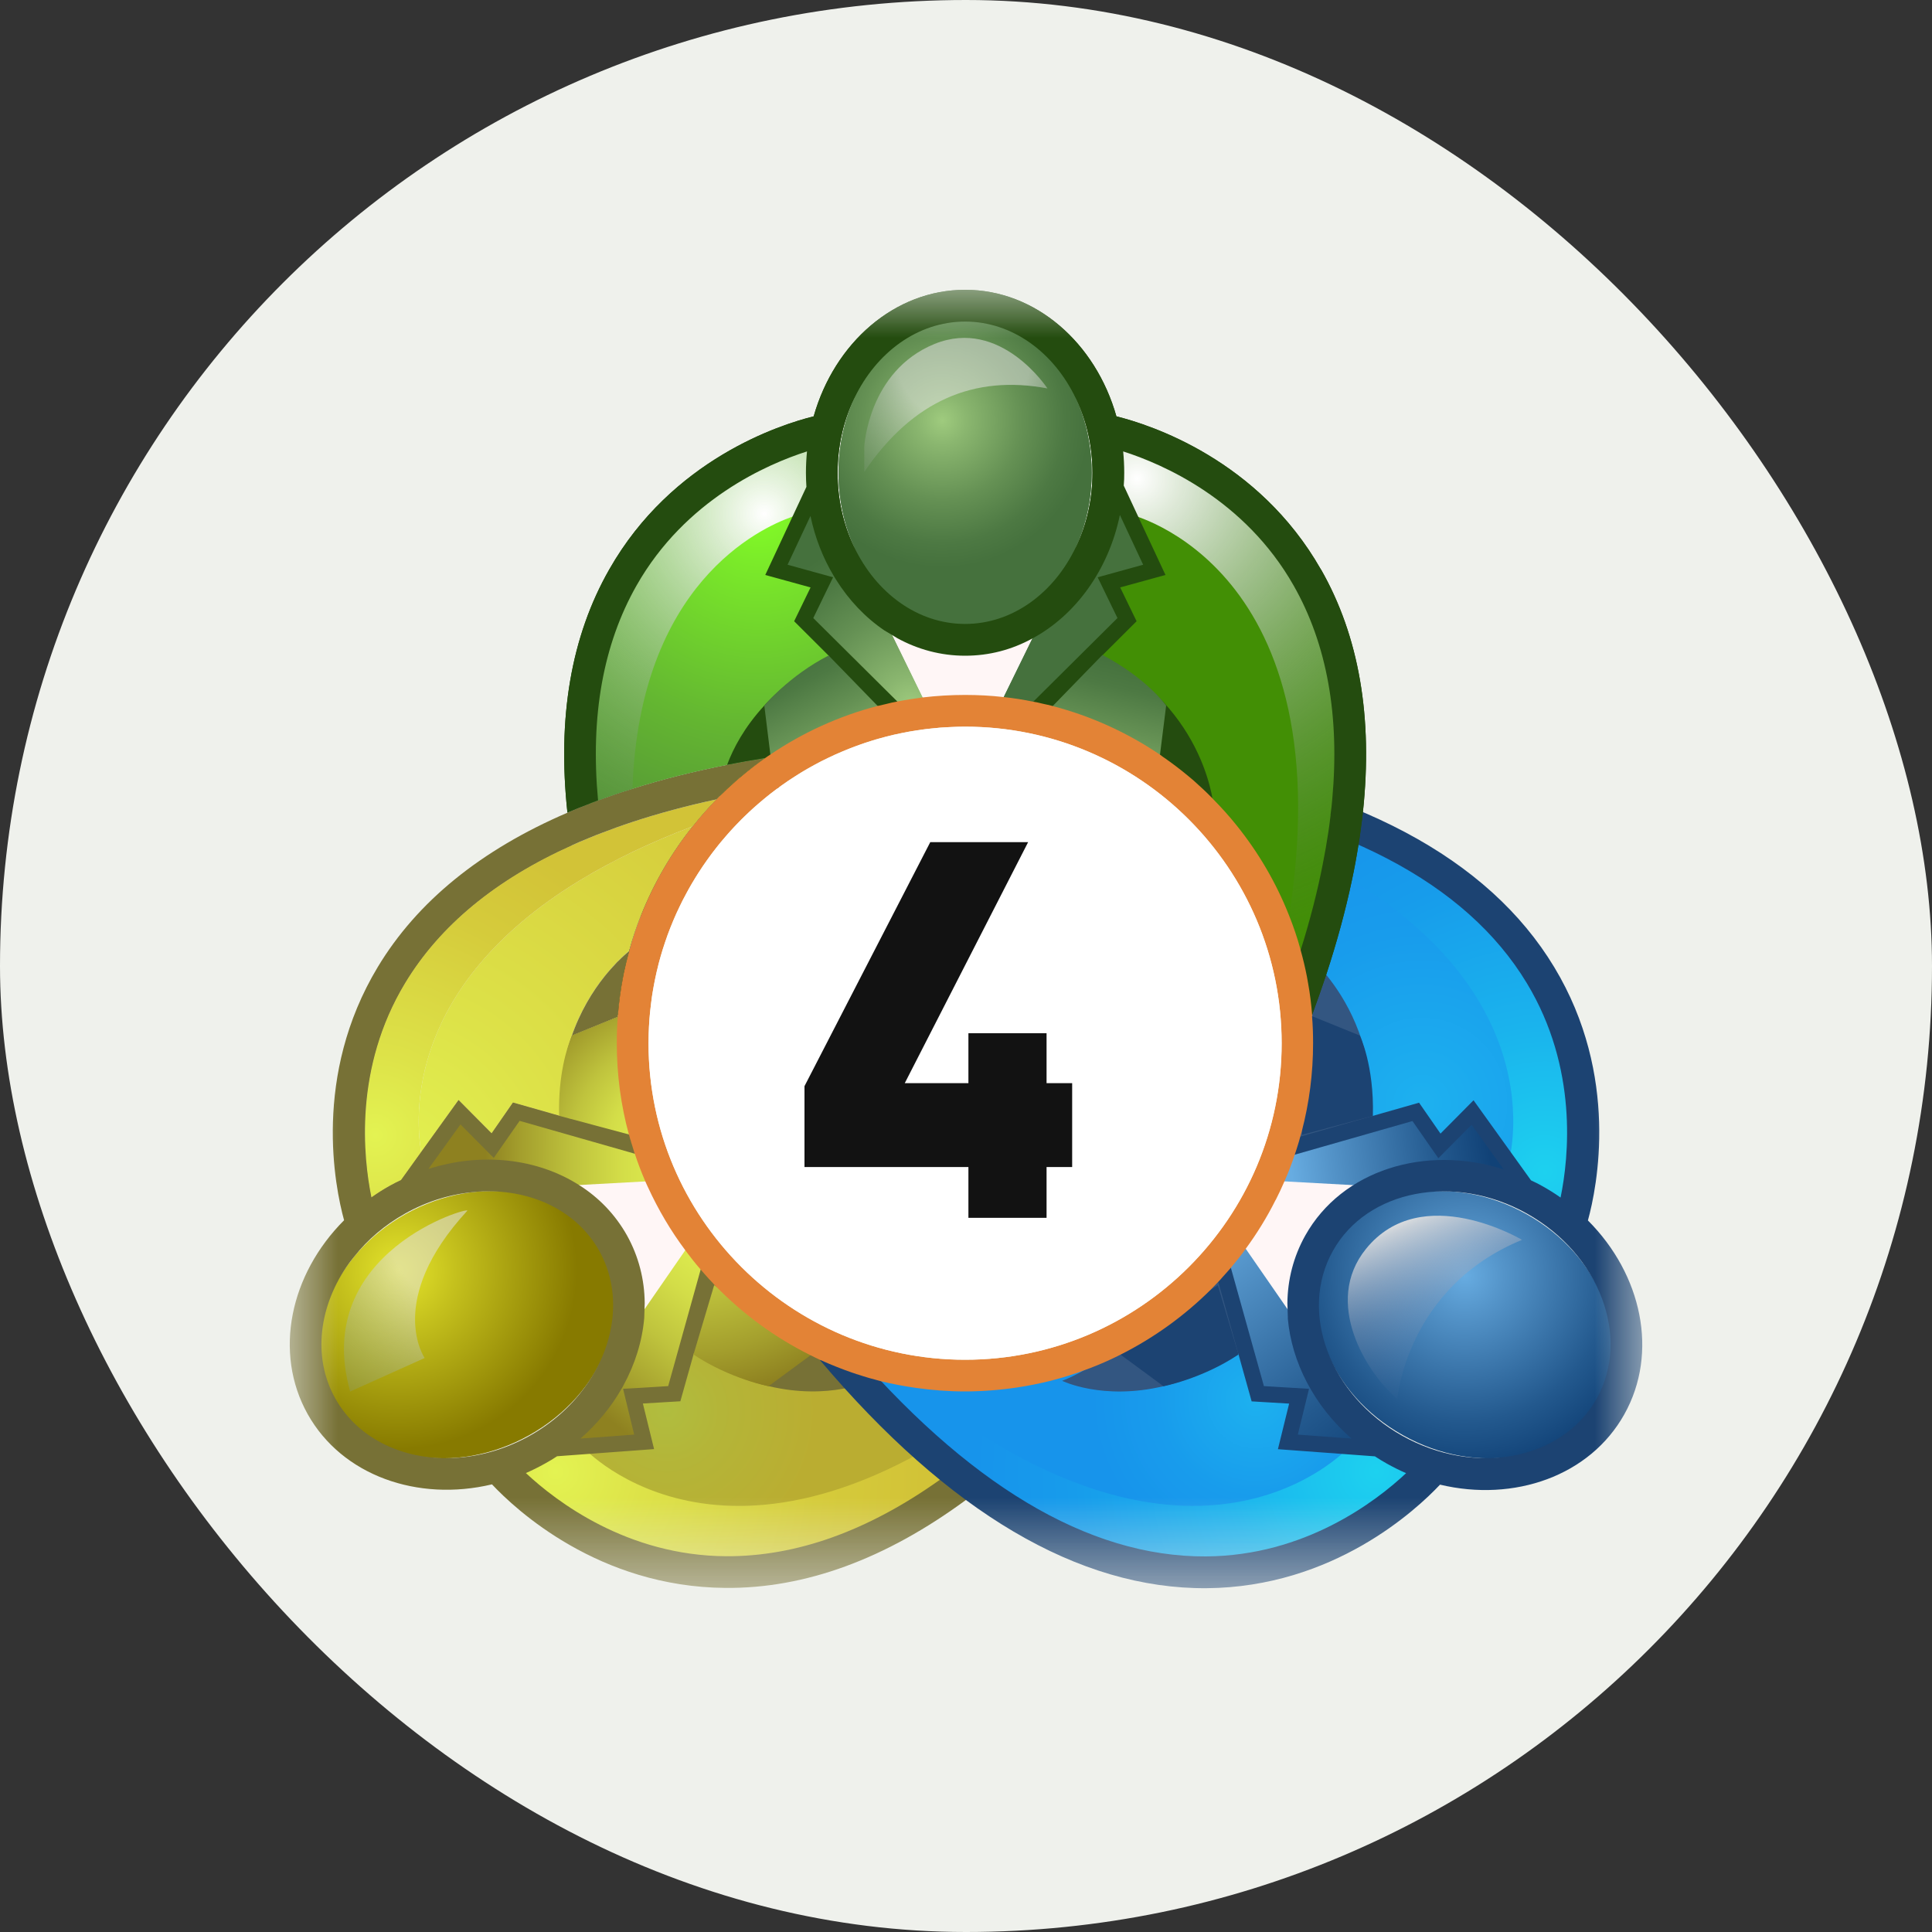 <svg width="20" height="20" viewBox="0 0 20 20" fill="none" xmlns="http://www.w3.org/2000/svg">
<rect x="0" y="0" width="20" height="20" fill="#333333" stroke="none"/>
<rect width="20" height="20" rx="10" fill="#EFF1EC"/>
<mask id="mask0_510_201" style="mask-type:luminance" maskUnits="userSpaceOnUse" x="3" y="3" width="14" height="14">
<path d="M17 3H3V16.437H17V3Z" fill="white"/>
</mask>
<g mask="url(#mask0_510_201)">
<path d="M7.169 8.555C6.948 8.833 6.767 9.145 6.635 9.481C6.588 9.596 6.549 9.713 6.516 9.834C6.516 9.834 6.514 9.84 6.514 9.843C6.483 9.869 6.446 9.901 6.407 9.941C6.401 9.948 6.395 9.954 6.387 9.961C6.347 10.002 6.303 10.052 6.258 10.108C6.134 10.263 6.004 10.472 5.913 10.74C5.913 10.743 5.911 10.747 5.909 10.751C5.834 10.976 5.787 11.242 5.794 11.551L5.788 11.549L5.31 11.413L5.089 11.732L4.747 11.386L4.36 11.925C4.297 11.555 4.211 10.21 5.989 9.122C6.037 9.092 6.086 9.064 6.137 9.034C6.146 9.029 6.155 9.023 6.165 9.019C6.205 8.996 6.246 8.973 6.289 8.951C6.375 8.904 6.465 8.859 6.559 8.814C6.746 8.725 6.949 8.638 7.169 8.555Z" fill="url(#paint0_radial_510_201)"/>
<path d="M6.514 9.844C6.492 9.924 6.472 10.004 6.455 10.086C6.454 10.093 6.453 10.1 6.451 10.109C6.426 10.238 6.408 10.368 6.397 10.502C6.396 10.511 6.395 10.519 6.395 10.527L5.922 10.72C5.922 10.72 5.919 10.726 5.913 10.74C6.004 10.473 6.134 10.263 6.258 10.108C6.303 10.052 6.347 10.003 6.387 9.961C6.395 9.954 6.401 9.948 6.407 9.942C6.446 9.902 6.483 9.87 6.514 9.844Z" fill="#777136"/>
<path d="M7.911 8.002C7.899 8.008 7.844 8.032 7.764 8.08C7.697 8.12 7.612 8.177 7.52 8.254C7.432 8.327 7.337 8.417 7.243 8.528C7.104 8.695 6.967 8.907 6.864 9.174C6.864 9.174 6.864 9.174 6.864 9.175C6.82 9.29 6.782 9.417 6.753 9.554C6.705 9.778 6.667 9.993 6.635 10.195C6.621 10.288 6.608 10.379 6.597 10.467C6.589 10.53 6.582 10.591 6.575 10.65V10.652C6.515 11.217 6.527 11.625 6.58 11.774C6.584 11.788 6.589 11.8 6.595 11.809C6.599 11.816 6.601 11.823 6.599 11.828C6.597 11.841 6.575 11.847 6.541 11.847C6.295 11.849 5.363 11.556 5.305 11.538H5.302L5.111 11.987L4.753 11.659L4.696 11.607L4.65 11.566L4.244 12.273L3.754 12.689C3.754 12.689 3.402 11.479 3.819 10.639C3.851 10.575 3.883 10.513 3.916 10.453C4.319 9.715 4.842 9.211 5.677 8.703C5.747 8.66 5.82 8.62 5.894 8.582C5.894 8.588 5.896 8.594 5.897 8.6C5.904 8.65 5.911 8.7 5.92 8.751C5.131 9.105 4.554 9.581 4.194 10.176C3.663 11.054 3.76 11.975 3.845 12.394C3.904 12.352 3.968 12.312 4.033 12.276C4.072 12.254 4.111 12.234 4.151 12.215L4.36 11.924L4.747 11.386L5.089 11.731L5.31 11.413L5.788 11.549L5.794 11.551C5.787 11.242 5.834 10.976 5.909 10.751C5.911 10.747 5.913 10.743 5.913 10.74C5.919 10.726 5.922 10.72 5.922 10.72L6.395 10.527C6.395 10.519 6.396 10.511 6.397 10.503C6.408 10.368 6.426 10.237 6.451 10.108C6.453 10.1 6.454 10.093 6.455 10.085C6.472 10.004 6.492 9.924 6.514 9.844C6.514 9.84 6.515 9.838 6.516 9.835C6.549 9.713 6.588 9.596 6.635 9.481C6.767 9.145 6.948 8.833 7.169 8.555H7.17C7.247 8.457 7.33 8.364 7.417 8.275H7.418C7.427 8.265 7.437 8.255 7.447 8.246C7.504 8.188 7.563 8.133 7.624 8.08H7.625C7.642 8.065 7.659 8.05 7.676 8.036C7.724 8.029 7.764 8.022 7.798 8.017H7.798C7.861 8.008 7.9 8.003 7.911 8.002Z" fill="url(#paint1_radial_510_201)"/>
<path d="M7.417 8.275C7.33 8.364 7.247 8.458 7.17 8.555H7.169C6.949 8.638 6.746 8.725 6.559 8.814C6.465 8.859 6.375 8.905 6.289 8.951C6.246 8.974 6.205 8.996 6.165 9.019C6.155 9.024 6.146 9.029 6.137 9.034C6.086 9.064 6.037 9.093 5.989 9.122C4.212 10.21 4.297 11.555 4.36 11.925L4.151 12.216C4.111 12.234 4.072 12.254 4.033 12.276C3.968 12.312 3.904 12.353 3.845 12.395C3.76 11.976 3.663 11.054 4.194 10.176C4.554 9.581 5.131 9.105 5.92 8.751C5.973 8.726 6.028 8.703 6.083 8.681C6.092 8.676 6.101 8.673 6.111 8.67C6.15 8.652 6.19 8.637 6.231 8.622C6.332 8.583 6.437 8.545 6.544 8.51C6.816 8.42 7.107 8.342 7.417 8.275Z" fill="url(#paint2_radial_510_201)"/>
<path d="M5.897 8.6C5.903 8.65 5.911 8.7 5.92 8.751C5.131 9.105 4.554 9.581 4.194 10.176C3.663 11.054 3.76 11.976 3.845 12.394C3.904 12.352 3.967 12.312 4.033 12.276C4.072 12.254 4.111 12.234 4.151 12.215L4.36 11.925C4.371 11.988 4.381 12.022 4.381 12.022L4.244 12.273L3.761 12.533C3.761 12.533 3.489 11.591 3.713 10.962C3.767 10.809 3.831 10.636 3.916 10.453C4.181 9.881 4.651 9.205 5.677 8.703C5.752 8.666 5.825 8.632 5.897 8.6Z" fill="url(#paint3_radial_510_201)"/>
<path d="M7.77 8.074L7.764 8.08L7.595 8.239L7.313 8.503C7.289 8.511 7.266 8.52 7.243 8.528C7.218 8.537 7.194 8.546 7.17 8.555C7.247 8.457 7.33 8.364 7.417 8.275H7.418C7.427 8.265 7.437 8.255 7.447 8.246C7.504 8.188 7.564 8.133 7.624 8.08H7.625C7.653 8.078 7.677 8.076 7.697 8.075C7.746 8.073 7.77 8.074 7.77 8.074Z" fill="url(#paint4_radial_510_201)"/>
<path d="M5.119 15.127C5.119 15.127 5.968 16.058 6.902 16.143C7.837 16.228 8.583 16.053 9.523 15.57C10.464 15.088 11.29 14.03 11.29 14.03C11.29 14.03 10.497 14.612 9.36 14.209C8.223 13.805 7.447 13.339 7.355 13.166C7.263 12.991 6.912 14.41 6.912 14.41L6.428 14.338L6.547 14.95L5.732 14.927L5.12 15.128L5.119 15.127Z" fill="url(#paint5_radial_510_201)"/>
<path d="M6.652 13.64C6.652 13.64 6.406 12.751 6.138 12.542C5.869 12.332 5.742 12.268 5.742 12.268L6.721 12.214L7.163 12.903L6.653 13.641L6.652 13.64Z" fill="#FFF6F6"/>
<path d="M5.776 15.009L6.711 14.964L6.476 14.424L6.957 14.49L7.4 13.246L7.168 12.835L6.522 13.77L5.776 15.009Z" fill="url(#paint6_linear_510_201)"/>
<path d="M4.244 12.273L4.77 11.499L5.108 11.981L5.303 11.537L6.595 11.808L6.825 12.222L5.689 12.284L4.244 12.273Z" fill="url(#paint7_linear_510_201)"/>
<path d="M5.479 14.857C6.246 14.427 6.581 13.567 6.227 12.935C5.873 12.303 4.965 12.14 4.197 12.569C3.43 12.999 3.095 13.859 3.449 14.491C3.803 15.123 4.712 15.286 5.479 14.857Z" fill="url(#paint8_radial_510_201)"/>
<path d="M6.041 14.987C6.041 14.987 7.609 16.711 10.574 14.325L11.178 14.159C11.178 14.159 10.822 14.807 9.548 15.616C8.275 16.425 7.248 16.248 6.596 16.11C5.943 15.972 5.282 15.248 5.282 15.248L5.756 14.973L6.042 14.987L6.041 14.987Z" fill="url(#paint9_radial_510_201)"/>
<path d="M7.354 13.164L7.357 13.166C7.357 13.166 7.363 13.171 7.367 13.174C7.457 13.247 7.986 13.671 8.453 13.983L8.458 13.986C8.669 14.127 8.866 14.243 9.005 14.294C9.005 14.294 8.588 14.499 7.956 14.349C7.784 14.309 7.596 14.242 7.398 14.136C7.313 14.093 7.227 14.041 7.138 13.982L7.355 13.163L7.354 13.164Z" fill="#777136"/>
<path d="M6.604 11.781C6.606 11.813 6.607 11.83 6.607 11.83L6.599 11.827L6.529 11.807L5.795 11.587C5.795 11.575 5.794 11.563 5.794 11.552V11.551C5.787 11.242 5.834 10.976 5.909 10.751C5.911 10.746 5.913 10.743 5.913 10.74C5.919 10.726 5.922 10.719 5.922 10.719L6.395 10.527C6.395 10.519 6.396 10.511 6.397 10.502C6.408 10.368 6.426 10.237 6.451 10.108C6.453 10.1 6.454 10.093 6.455 10.085C6.472 10.004 6.492 9.923 6.514 9.844C6.514 9.844 6.516 9.841 6.518 9.84C6.561 9.803 6.594 9.779 6.612 9.767C6.616 9.764 6.618 9.762 6.621 9.761C6.624 9.758 6.625 9.758 6.625 9.758C6.609 9.836 6.598 9.943 6.59 10.066V10.068C6.582 10.19 6.578 10.329 6.577 10.475C6.575 10.532 6.575 10.59 6.575 10.649V10.652C6.575 11.132 6.597 11.628 6.604 11.781Z" fill="#777136"/>
<path d="M8.061 8.152L8.043 8.035L8.023 7.899H8.022L8.012 7.833C8 7.834 7.989 7.836 7.978 7.839C7.959 7.841 7.941 7.843 7.923 7.847C7.838 7.906 7.756 7.97 7.676 8.036C7.659 8.05 7.642 8.065 7.625 8.081H7.624C7.563 8.133 7.504 8.188 7.447 8.246C7.437 8.256 7.427 8.266 7.418 8.275C7.452 8.267 7.485 8.261 7.52 8.254C7.545 8.248 7.569 8.243 7.595 8.239C7.674 8.223 7.753 8.208 7.835 8.194H7.835C7.907 8.182 7.978 8.17 8.052 8.159C8.055 8.158 8.059 8.158 8.062 8.157V8.152H8.061Z" fill="#777136"/>
<path d="M4.754 15.089C4.744 15.09 4.734 15.091 4.724 15.091C4.2 15.125 3.711 14.906 3.471 14.477C3.229 14.045 3.303 13.508 3.614 13.076C3.614 13.076 3.615 13.076 3.615 13.075C3.623 13.063 3.632 13.052 3.641 13.041C3.65 13.029 3.659 13.017 3.669 13.006C3.805 12.833 3.983 12.681 4.193 12.563C4.428 12.431 4.677 12.358 4.919 12.339C4.936 12.336 4.953 12.335 4.97 12.335C4.981 12.334 4.991 12.334 5.002 12.333C5.506 12.316 5.971 12.534 6.203 12.948C6.437 13.367 6.376 13.884 6.091 14.308C6.074 14.332 6.058 14.356 6.04 14.379C5.899 14.569 5.71 14.736 5.482 14.864C5.247 14.995 4.997 15.069 4.754 15.089ZM11.501 14.073L11.462 14.04L11.339 13.935L11.259 13.868C11.214 13.921 11.169 13.974 11.124 14.025C11.074 14.082 11.024 14.138 10.974 14.193C10.965 14.203 10.956 14.213 10.947 14.223C10.924 14.247 10.903 14.271 10.882 14.293C10.67 14.519 10.459 14.724 10.248 14.907C10.165 14.979 10.082 15.048 10 15.114C9.965 15.142 9.93 15.17 9.894 15.196C9.887 15.203 9.879 15.209 9.871 15.213C9.824 15.25 9.776 15.285 9.729 15.319C8.983 15.849 8.243 16.114 7.518 16.11C6.492 16.105 5.756 15.541 5.444 15.249C5.51 15.22 5.577 15.187 5.643 15.15C5.686 15.126 5.727 15.102 5.767 15.075L6.106 15.05L6.771 15.001L6.655 14.529L7.043 14.506L7.179 14.022L7.181 14.012L7.376 13.314V13.313L7.384 13.288L7.397 13.241L7.401 13.224L7.406 13.207L7.443 13.075L7.284 13.031L7.283 13.038L7.253 13.143L6.917 14.349L6.626 14.367H6.625L6.45 14.377L6.565 14.851L6.526 14.854L6.009 14.892C6.183 14.74 6.326 14.565 6.434 14.377C6.441 14.365 6.448 14.354 6.454 14.341C6.575 14.12 6.648 13.883 6.669 13.645L6.672 13.553V13.552L6.674 13.489C6.672 13.247 6.612 13.007 6.49 12.788C6.368 12.571 6.198 12.396 5.995 12.268C5.563 11.993 4.988 11.925 4.435 12.101L4.753 11.659L4.767 11.64L5.111 11.987L5.379 11.603L6.57 11.943H6.571L6.688 11.976H6.689L6.695 11.978L6.74 11.82L6.604 11.782L6.58 11.774L6.514 11.755L5.913 11.585L5.908 11.583L5.794 11.551L5.788 11.549L5.31 11.413L5.089 11.732L4.747 11.387L4.36 11.925L4.151 12.216C4.111 12.234 4.072 12.254 4.033 12.276C3.968 12.312 3.904 12.353 3.845 12.395C3.76 11.976 3.663 11.054 4.194 10.176C4.554 9.581 5.131 9.105 5.92 8.751C5.973 8.726 6.027 8.703 6.083 8.681C6.092 8.676 6.101 8.673 6.11 8.67C6.15 8.652 6.19 8.637 6.231 8.622C6.332 8.583 6.437 8.545 6.544 8.51C6.816 8.42 7.107 8.342 7.417 8.275H7.418C7.427 8.266 7.437 8.256 7.447 8.246C7.504 8.188 7.563 8.133 7.624 8.081H7.625C7.642 8.065 7.659 8.05 7.676 8.036C7.756 7.97 7.838 7.906 7.923 7.847C7.788 7.868 7.656 7.892 7.527 7.917C7.178 7.986 6.851 8.068 6.547 8.165C6.424 8.202 6.306 8.243 6.191 8.285C6.155 8.298 6.119 8.312 6.083 8.327C6.071 8.331 6.059 8.335 6.047 8.341C5.988 8.363 5.931 8.387 5.874 8.413C4.976 8.799 4.319 9.333 3.911 10.01C3.233 11.135 3.467 12.287 3.562 12.632C3.004 13.19 2.828 14 3.185 14.639C3.542 15.276 4.325 15.549 5.093 15.366C5.338 15.627 6.198 16.429 7.511 16.438C8.335 16.445 9.168 16.139 10 15.527C10.049 15.491 10.099 15.453 10.148 15.415C10.157 15.408 10.166 15.401 10.175 15.393C10.207 15.369 10.239 15.343 10.27 15.318C10.363 15.242 10.455 15.162 10.548 15.079C10.784 14.868 11.019 14.633 11.253 14.374C11.338 14.28 11.425 14.181 11.51 14.08L11.501 14.073Z" fill="#777136"/>
<path d="M8.453 13.984L7.956 14.35C7.956 14.35 7.559 14.275 7.179 14.022L7.393 13.304L8.453 13.984Z" fill="url(#paint10_radial_510_201)"/>
<path d="M6.52 11.747L6.51 11.744L5.913 11.584L5.908 11.583L5.794 11.552L5.788 11.551V11.549C5.777 11.123 5.873 10.84 5.909 10.751C5.911 10.746 5.913 10.743 5.913 10.74C5.919 10.726 5.922 10.719 5.922 10.719L6.395 10.527L6.405 10.523L6.495 10.487V10.505L6.52 11.747Z" fill="url(#paint11_radial_510_201)"/>
<path d="M16.246 12.69C16.246 12.69 16.597 11.48 16.18 10.639C15.764 9.798 15.225 9.253 14.322 8.704C13.421 8.154 12.086 8.002 12.086 8.002C12.086 8.002 12.997 8.374 13.246 9.555C13.497 10.735 13.504 11.64 13.404 11.809C13.304 11.978 14.696 11.537 14.696 11.537L14.887 11.987L15.348 11.566L15.754 12.273L16.244 12.69H16.246Z" fill="url(#paint12_radial_510_201)"/>
<path d="M15.619 12.023C15.619 12.023 16.27 9.785 12.687 8.503L12.23 8.074C12.23 8.074 12.968 8.041 14.323 8.703C15.678 9.366 16.064 10.334 16.287 10.962C16.511 11.591 16.239 12.533 16.239 12.533L15.756 12.273L15.619 12.023Z" fill="url(#paint13_radial_510_201)"/>
<path d="M14.882 15.127C14.882 15.127 14.033 16.059 13.099 16.143C12.164 16.228 11.418 16.053 10.478 15.571C9.537 15.089 8.711 14.03 8.711 14.03C8.711 14.03 9.504 14.612 10.641 14.209C11.778 13.806 12.554 13.339 12.646 13.166C12.738 12.992 13.089 14.41 13.089 14.41L13.573 14.338L13.454 14.951L14.269 14.928L14.881 15.128L14.882 15.127Z" fill="url(#paint14_radial_510_201)"/>
<path d="M13.332 13.64C13.332 13.64 13.578 12.752 13.846 12.542C14.115 12.333 14.242 12.268 14.242 12.268L13.263 12.215L12.82 12.904L13.331 13.641L13.332 13.64Z" fill="#FFF6F6"/>
<path d="M14.224 15.009L13.289 14.965L13.524 14.424L13.043 14.491L12.6 13.246L12.832 12.835L13.479 13.77L14.224 15.009Z" fill="url(#paint15_linear_510_201)"/>
<path d="M15.756 12.273L15.23 11.5L14.892 11.982L14.698 11.537L13.405 11.809L13.175 12.223L14.311 12.285L15.756 12.273Z" fill="url(#paint16_linear_510_201)"/>
<path d="M16.552 14.491C16.906 13.86 16.571 12.999 15.804 12.57C15.037 12.14 14.128 12.304 13.774 12.936C13.421 13.568 13.755 14.428 14.523 14.857C15.29 15.287 16.198 15.123 16.552 14.491Z" fill="url(#paint17_radial_510_201)"/>
<path d="M13.959 14.986C13.959 14.986 12.391 16.711 9.426 14.325L8.822 14.159C8.822 14.159 9.178 14.807 10.452 15.616C11.725 16.425 12.752 16.248 13.404 16.11C14.057 15.972 14.718 15.248 14.718 15.248L14.243 14.973L13.959 14.987L13.959 14.986Z" fill="url(#paint18_radial_510_201)"/>
<path d="M12.646 13.164L12.643 13.167C12.643 13.167 12.637 13.172 12.633 13.174C12.543 13.247 12.014 13.672 11.547 13.983L11.542 13.986C11.331 14.127 11.134 14.243 10.995 14.294C10.995 14.294 11.412 14.5 12.044 14.35C12.216 14.309 12.404 14.242 12.602 14.137C12.687 14.093 12.773 14.041 12.862 13.982L12.645 13.164L12.646 13.164Z" fill="#335681"/>
<path d="M13.375 9.758C13.375 9.758 14.252 10.311 14.204 11.586L13.393 11.829C13.393 11.829 13.474 10.256 13.374 9.757L13.375 9.758Z" fill="#335681"/>
<path d="M13.331 13.645C13.37 14.1 13.603 14.554 13.991 14.892L13.435 14.851L13.551 14.377L13.084 14.349L12.716 13.031L12.557 13.075L12.957 14.507L13.345 14.53L13.229 15.002L14.233 15.076C14.273 15.103 14.314 15.127 14.358 15.152C14.423 15.188 14.49 15.222 14.556 15.25C14.244 15.543 13.508 16.106 12.483 16.112C11.264 16.119 10.005 15.365 8.741 13.87L8.49 14.082C9.821 15.656 11.167 16.45 12.49 16.441C13.803 16.431 14.662 15.629 14.907 15.369C15.675 15.552 16.458 15.279 16.815 14.641C17.172 14.003 16.997 13.193 16.438 12.634C16.533 12.289 16.768 11.137 16.09 10.013C15.407 8.88 14.027 8.146 11.989 7.835L11.939 8.16C13.874 8.456 15.176 9.135 15.806 10.178C16.337 11.057 16.241 11.978 16.155 12.397C16.096 12.355 16.032 12.315 15.967 12.279C15.928 12.257 15.889 12.237 15.849 12.219L15.254 11.39L14.912 11.735L14.69 11.415L13.26 11.823L13.306 11.981L14.622 11.605L14.89 11.99L15.234 11.643L15.566 12.105C14.754 11.847 13.892 12.112 13.512 12.79C13.389 13.01 13.329 13.25 13.327 13.492L13.332 13.647L13.331 13.645ZM15.807 12.563C16.56 12.985 16.883 13.843 16.529 14.478C16.173 15.113 15.271 15.286 14.518 14.864C13.765 14.443 13.442 13.584 13.798 12.949C14.152 12.315 15.054 12.142 15.807 12.563Z" fill="#1C4372"/>
<path d="M11.547 13.984L12.044 14.35C12.044 14.35 12.441 14.275 12.821 14.022L12.607 13.304L11.547 13.984Z" fill="#1C4372"/>
<path d="M13.505 10.488L14.077 10.72C14.077 10.72 14.226 11.028 14.212 11.551L13.479 11.748L13.505 10.488Z" fill="#1C4372"/>
<path d="M11.413 4.449C11.413 4.449 12.64 4.734 13.171 5.508C13.701 6.283 13.913 7.019 13.952 8.075C13.991 9.131 13.471 10.369 13.471 10.369C13.471 10.369 13.591 9.393 12.684 8.598C11.776 7.802 10.99 7.353 10.794 7.358C10.598 7.363 11.663 6.363 11.663 6.363L11.364 5.977L11.956 5.78L11.538 5.08L11.414 4.449H11.413Z" fill="url(#paint19_radial_510_201)"/>
<path d="M11.689 5.322C11.689 5.322 13.959 5.847 13.327 9.599L13.477 10.208C13.477 10.208 13.867 9.58 13.951 8.074C14.035 6.568 13.379 5.759 12.94 5.257C12.501 4.755 11.545 4.531 11.545 4.531L11.537 5.08L11.689 5.322Z" fill="url(#paint20_radial_510_201)"/>
<path d="M9.249 7.358H9.236C9.217 7.358 9.193 7.362 9.164 7.37H9.163C9.074 7.395 8.938 7.457 8.768 7.554C8.767 7.555 8.765 7.556 8.763 7.557C8.564 7.67 8.317 7.831 8.043 8.035C7.976 8.085 7.906 8.138 7.835 8.194H7.834C7.678 8.317 7.516 8.451 7.349 8.598C7.136 8.785 6.979 8.982 6.864 9.174C6.864 9.174 6.864 9.175 6.864 9.176C6.74 9.384 6.665 9.585 6.62 9.761C6.598 9.853 6.583 9.937 6.573 10.013C6.545 10.23 6.562 10.369 6.562 10.369C6.562 10.369 6.536 10.306 6.495 10.196C6.495 10.196 6.494 10.193 6.493 10.193C6.482 10.161 6.469 10.124 6.455 10.086C6.472 10.005 6.492 9.924 6.514 9.844C6.514 9.84 6.515 9.839 6.516 9.835C6.549 9.714 6.588 9.596 6.634 9.481C6.767 9.145 6.948 8.833 7.169 8.556H7.17C7.247 8.458 7.33 8.364 7.417 8.276H7.418C7.427 8.266 7.437 8.256 7.447 8.246C7.504 8.188 7.563 8.133 7.624 8.081H7.625C7.642 8.065 7.659 8.051 7.676 8.037C7.756 7.97 7.838 7.906 7.923 7.847C7.788 7.868 7.656 7.892 7.527 7.917C7.178 7.986 6.851 8.068 6.547 8.165C6.424 8.202 6.306 8.243 6.191 8.285C6.155 8.299 6.119 8.313 6.083 8.327C6.078 8.242 6.078 8.158 6.081 8.074C6.119 7.019 6.332 6.282 6.862 5.508C7.111 5.145 7.512 4.89 7.869 4.721C7.877 4.717 7.885 4.713 7.893 4.71C7.896 4.708 7.899 4.707 7.902 4.706C8.292 4.525 8.62 4.449 8.62 4.449L8.496 5.08L8.447 5.161L8.077 5.78L8.17 5.811L8.632 5.964L8.669 5.977L8.653 5.998L8.547 6.133H8.547L8.37 6.363C8.37 6.363 9.084 7.034 9.234 7.274C9.266 7.319 9.274 7.351 9.249 7.358Z" fill="url(#paint21_radial_510_201)"/>
<path d="M9.178 6.46C9.178 6.46 10.073 6.68 10.388 6.548C10.703 6.415 10.822 6.336 10.822 6.336L10.39 7.216L9.572 7.265L9.179 6.46H9.178Z" fill="#EDE5EB"/>
<path d="M8.402 5.08L7.983 5.917L8.57 5.976L8.276 6.363L9.145 7.358L9.618 7.357L9.118 6.335L8.402 5.08Z" fill="url(#paint22_radial_510_201)"/>
<path d="M11.537 5.08L11.956 5.917L11.37 5.976L11.663 6.363L10.793 7.358L10.321 7.357L10.821 6.335L11.537 5.08Z" fill="url(#paint23_radial_510_201)"/>
<path d="M9.991 6.485C10.714 6.485 11.301 5.773 11.301 4.894C11.301 4.015 10.714 3.302 9.991 3.302C9.267 3.302 8.68 4.015 8.68 4.894C8.68 5.773 9.267 6.485 9.991 6.485Z" fill="url(#paint24_radial_510_201)"/>
<path d="M6.653 9.599L6.611 9.768L6.561 9.975L6.503 10.208C6.503 10.208 6.501 10.204 6.495 10.196C6.495 10.196 6.494 10.193 6.493 10.192C6.484 10.175 6.469 10.148 6.451 10.109C6.453 10.1 6.454 10.093 6.455 10.086C6.472 10.004 6.492 9.924 6.514 9.844C6.514 9.84 6.515 9.838 6.516 9.835C6.549 9.713 6.588 9.596 6.634 9.481C6.64 9.52 6.647 9.559 6.653 9.599Z" fill="url(#paint25_radial_510_201)"/>
<path d="M8.443 5.08L8.421 5.115L8.291 5.322C8.291 5.322 8.287 5.322 8.28 5.324C8.266 5.328 8.24 5.336 8.204 5.348C7.861 5.468 6.62 6.047 6.547 8.164C6.424 8.201 6.306 8.242 6.191 8.285C6.155 8.298 6.119 8.312 6.082 8.327C6.071 8.331 6.059 8.335 6.047 8.341C6.04 8.256 6.033 8.166 6.028 8.074C5.944 6.568 6.6 5.759 7.039 5.257C7.25 5.015 7.582 4.838 7.869 4.72C7.877 4.716 7.885 4.713 7.893 4.71C7.896 4.708 7.899 4.706 7.902 4.706C8.195 4.587 8.434 4.531 8.434 4.531L8.443 5.08Z" fill="url(#paint26_radial_510_201)"/>
<path d="M9.24 7.358L9.236 7.359C9.236 7.359 9.229 7.362 9.224 7.364C9.214 7.369 9.198 7.375 9.177 7.383C9.098 7.415 8.948 7.477 8.768 7.554C8.767 7.555 8.765 7.556 8.763 7.557C8.538 7.654 8.267 7.776 8.023 7.899C8.011 7.905 8 7.911 7.988 7.916L7.983 7.919C7.918 7.952 7.857 7.985 7.798 8.017H7.797C7.762 8.037 7.729 8.057 7.697 8.076C7.594 8.136 7.508 8.194 7.447 8.246C7.504 8.188 7.563 8.133 7.624 8.081H7.625C7.642 8.065 7.659 8.05 7.676 8.036C7.756 7.97 7.838 7.906 7.923 7.847C7.788 7.868 7.656 7.892 7.527 7.917C7.591 7.746 7.706 7.527 7.912 7.304C7.912 7.304 7.913 7.302 7.916 7.3C7.918 7.296 7.922 7.293 7.924 7.29C7.926 7.287 7.928 7.285 7.931 7.282C8.047 7.159 8.191 7.036 8.37 6.92C8.437 6.877 8.508 6.835 8.584 6.794C8.6 6.785 8.616 6.777 8.631 6.769L9.168 7.289L9.24 7.358Z" fill="#244C0F"/>
<path d="M12.568 8.386C12.568 8.386 12.514 7.351 11.378 6.769L10.769 7.358C10.769 7.358 12.182 8.056 12.568 8.386Z" fill="#244C0F"/>
<path d="M8.837 4.136C8.837 4.136 8.84 4.13 8.841 4.127C8.841 4.127 8.841 4.125 8.843 4.124C9.07 3.65 9.499 3.329 9.991 3.329C10.482 3.329 10.911 3.65 11.137 4.124C11.138 4.125 11.139 4.127 11.139 4.127C11.14 4.13 11.142 4.132 11.143 4.136C11.249 4.361 11.309 4.619 11.309 4.895C11.309 5.17 11.249 5.428 11.143 5.653C11.142 5.656 11.14 5.658 11.139 5.662C11.139 5.662 11.138 5.663 11.137 5.664C10.911 6.138 10.482 6.459 9.991 6.459C9.499 6.459 9.07 6.138 8.843 5.664C8.842 5.663 8.841 5.662 8.841 5.662C8.84 5.658 8.838 5.656 8.837 5.653C8.731 5.428 8.671 5.17 8.671 4.895C8.671 4.619 8.731 4.361 8.837 4.136ZM13.674 5.895C13.024 4.754 11.904 4.396 11.557 4.31C11.342 3.55 10.722 3 9.991 3C9.26 3 8.639 3.55 8.423 4.31C8.076 4.396 6.956 4.754 6.307 5.895C5.912 6.587 5.768 7.43 5.874 8.412C5.931 8.387 5.988 8.363 6.047 8.341C6.059 8.335 6.071 8.331 6.083 8.327C6.119 8.312 6.155 8.298 6.191 8.285C6.11 7.414 6.244 6.67 6.589 6.062C7.096 5.169 7.947 4.803 8.354 4.673C8.347 4.745 8.343 4.82 8.343 4.895C8.343 4.944 8.345 4.992 8.348 5.04L8.204 5.348L7.922 5.952L8.391 6.081L8.221 6.431L8.577 6.786L8.584 6.794L9.099 7.305L9.101 7.307L9.163 7.369H9.164L9.177 7.383L9.274 7.479L9.39 7.363L9.384 7.357L9.289 7.262L8.419 6.398L8.547 6.134H8.547L8.624 5.976L8.153 5.846L8.17 5.81L8.39 5.341C8.437 5.567 8.52 5.777 8.632 5.964C8.639 5.975 8.645 5.986 8.653 5.998C8.786 6.211 8.957 6.392 9.155 6.526L9.234 6.573L9.288 6.606C9.501 6.723 9.739 6.788 9.991 6.788C10.242 6.788 10.475 6.725 10.686 6.61C11.136 6.368 11.476 5.898 11.593 5.331L11.823 5.823L11.834 5.846L11.363 5.976L11.568 6.398L10.697 7.263L10.602 7.358L10.597 7.363L10.713 7.479L10.831 7.361L10.887 7.306L11.295 6.9L11.298 6.897L11.41 6.786L11.415 6.781L11.766 6.431L11.596 6.081L12.065 5.952L11.784 5.351L11.633 5.027C11.637 4.983 11.638 4.939 11.638 4.895C11.638 4.82 11.634 4.745 11.627 4.673C12.034 4.803 12.885 5.169 13.392 6.062C13.737 6.669 13.87 7.41 13.791 8.279C13.787 8.329 13.781 8.38 13.774 8.431C13.774 8.44 13.774 8.448 13.772 8.456C13.766 8.508 13.759 8.561 13.751 8.614C13.735 8.721 13.716 8.83 13.694 8.941C13.639 9.225 13.563 9.52 13.467 9.827C13.467 9.827 13.466 9.832 13.465 9.834C13.458 9.858 13.451 9.881 13.444 9.905V9.906C13.436 9.929 13.429 9.952 13.421 9.975C13.416 9.989 13.412 10.002 13.407 10.016C13.392 10.062 13.376 10.108 13.36 10.156C13.329 10.245 13.297 10.333 13.264 10.422L13.405 10.475L13.425 10.482L13.505 10.513L13.571 10.537C13.573 10.531 13.576 10.523 13.578 10.517C13.581 10.512 13.582 10.508 13.584 10.503C13.636 10.362 13.684 10.225 13.729 10.09C13.84 9.751 13.929 9.425 13.995 9.111C14.022 8.987 14.044 8.864 14.063 8.743C14.072 8.692 14.079 8.642 14.086 8.591C14.087 8.585 14.088 8.578 14.088 8.573C14.096 8.516 14.103 8.46 14.109 8.405C14.213 7.425 14.069 6.586 13.675 5.895H13.674ZM6.635 10.195C6.62 10.152 6.605 10.11 6.59 10.068V10.067L6.573 10.012C6.568 10 6.564 9.987 6.561 9.975C6.545 9.929 6.531 9.884 6.518 9.84C6.516 9.838 6.516 9.837 6.516 9.835C6.515 9.838 6.514 9.84 6.514 9.843C6.492 9.924 6.472 10.004 6.455 10.085C6.454 10.093 6.453 10.1 6.451 10.108C6.426 10.238 6.408 10.368 6.397 10.502C6.4 10.509 6.402 10.516 6.405 10.523C6.407 10.528 6.409 10.532 6.41 10.537L6.495 10.505L6.577 10.475L6.597 10.467L6.717 10.422C6.689 10.346 6.662 10.27 6.635 10.195Z" fill="#244C0F"/>
<path d="M7.988 7.916L7.912 7.304C7.912 7.304 8.171 6.993 8.578 6.786L9.1 7.323L7.988 7.916Z" fill="url(#paint27_linear_510_201)"/>
<path d="M11.995 7.917L12.072 7.304C12.072 7.304 11.876 7.024 11.412 6.78L10.883 7.324L11.995 7.917Z" fill="url(#paint28_linear_510_201)"/>
<path d="M11.413 4.449C11.413 4.449 12.64 4.734 13.171 5.508C13.701 6.283 13.913 7.019 13.952 8.075C13.991 9.131 13.471 10.369 13.471 10.369C13.471 10.369 13.591 9.393 12.684 8.598C11.776 7.802 10.99 7.353 10.794 7.358C10.598 7.363 11.663 6.363 11.663 6.363L11.364 5.977L11.956 5.78L11.538 5.08L11.414 4.449H11.413Z" fill="url(#paint29_radial_510_201)"/>
<path d="M11.689 5.322C11.689 5.322 13.959 5.847 13.327 9.599L13.477 10.208C13.477 10.208 13.867 9.58 13.951 8.074C14.035 6.568 13.379 5.759 12.94 5.257C12.501 4.755 11.545 4.531 11.545 4.531L11.537 5.08L11.689 5.322Z" fill="url(#paint30_radial_510_201)"/>
<path d="M9.249 7.358H9.236C9.217 7.358 9.193 7.362 9.164 7.37H9.163C9.074 7.395 8.938 7.457 8.768 7.554C8.767 7.555 8.765 7.556 8.763 7.557C8.564 7.67 8.317 7.831 8.043 8.035C7.976 8.085 7.906 8.138 7.835 8.194H7.834C7.678 8.317 7.516 8.451 7.349 8.598C7.136 8.785 6.979 8.982 6.864 9.174C6.864 9.174 6.864 9.175 6.864 9.176C6.74 9.384 6.665 9.585 6.62 9.761C6.598 9.853 6.583 9.937 6.573 10.013C6.545 10.23 6.562 10.369 6.562 10.369C6.562 10.369 6.536 10.306 6.495 10.196C6.495 10.196 6.494 10.193 6.493 10.193C6.482 10.161 6.469 10.124 6.455 10.086C6.472 10.005 6.492 9.924 6.514 9.844C6.514 9.84 6.515 9.839 6.516 9.835C6.549 9.714 6.588 9.596 6.634 9.481C6.767 9.145 6.948 8.833 7.169 8.556H7.17C7.247 8.458 7.33 8.364 7.417 8.276H7.418C7.427 8.266 7.437 8.256 7.447 8.246C7.504 8.188 7.563 8.133 7.624 8.081H7.625C7.642 8.065 7.659 8.051 7.676 8.037C7.756 7.97 7.838 7.906 7.923 7.847C7.788 7.868 7.656 7.892 7.527 7.917C7.178 7.986 6.851 8.068 6.547 8.165C6.424 8.202 6.306 8.243 6.191 8.285C6.155 8.299 6.119 8.313 6.083 8.327C6.078 8.242 6.078 8.158 6.081 8.074C6.119 7.019 6.332 6.282 6.862 5.508C7.111 5.145 7.512 4.89 7.869 4.721C7.877 4.717 7.885 4.713 7.893 4.71C7.896 4.708 7.899 4.707 7.902 4.706C8.292 4.525 8.62 4.449 8.62 4.449L8.496 5.08L8.447 5.161L8.077 5.78L8.17 5.811L8.632 5.964L8.669 5.977L8.653 5.998L8.547 6.133H8.547L8.37 6.363C8.37 6.363 9.084 7.034 9.234 7.274C9.266 7.319 9.274 7.351 9.249 7.358Z" fill="url(#paint31_radial_510_201)"/>
<path d="M9.178 6.46C9.178 6.46 10.073 6.68 10.388 6.548C10.703 6.415 10.822 6.336 10.822 6.336L10.39 7.216L9.572 7.265L9.179 6.46H9.178Z" fill="#FFF6F6"/>
<path d="M8.402 5.08L7.983 5.917L8.57 5.976L8.276 6.363L9.145 7.358L9.618 7.357L9.118 6.335L8.402 5.08Z" fill="url(#paint32_radial_510_201)"/>
<path d="M11.537 5.08L11.956 5.917L11.37 5.976L11.663 6.363L10.793 7.358L10.321 7.357L10.821 6.335L11.537 5.08Z" fill="url(#paint33_radial_510_201)"/>
<path d="M9.991 6.485C10.714 6.485 11.301 5.773 11.301 4.894C11.301 4.015 10.714 3.302 9.991 3.302C9.267 3.302 8.68 4.015 8.68 4.894C8.68 5.773 9.267 6.485 9.991 6.485Z" fill="url(#paint34_radial_510_201)"/>
<path d="M6.653 9.599L6.611 9.768L6.561 9.975L6.503 10.208C6.503 10.208 6.501 10.204 6.495 10.196C6.495 10.196 6.494 10.193 6.493 10.192C6.484 10.175 6.469 10.148 6.451 10.109C6.453 10.1 6.454 10.093 6.455 10.086C6.472 10.004 6.492 9.924 6.514 9.844C6.514 9.84 6.515 9.838 6.516 9.835C6.549 9.713 6.588 9.596 6.634 9.481C6.64 9.52 6.647 9.559 6.653 9.599Z" fill="url(#paint35_radial_510_201)"/>
<path d="M8.443 5.08L8.421 5.115L8.291 5.322C8.291 5.322 8.287 5.322 8.28 5.324C8.266 5.328 8.24 5.336 8.204 5.348C7.861 5.468 6.62 6.047 6.547 8.164C6.424 8.201 6.306 8.242 6.191 8.285C6.155 8.298 6.119 8.312 6.082 8.327C6.071 8.331 6.059 8.335 6.047 8.341C6.04 8.256 6.033 8.166 6.028 8.074C5.944 6.568 6.6 5.759 7.039 5.257C7.25 5.015 7.582 4.838 7.869 4.72C7.877 4.716 7.885 4.713 7.893 4.71C7.896 4.708 7.899 4.706 7.902 4.706C8.195 4.587 8.434 4.531 8.434 4.531L8.443 5.08Z" fill="url(#paint36_radial_510_201)"/>
<path d="M9.24 7.358L9.236 7.359C9.236 7.359 9.229 7.362 9.224 7.364C9.214 7.369 9.198 7.375 9.177 7.383C9.098 7.415 8.948 7.477 8.768 7.554C8.767 7.555 8.765 7.556 8.763 7.557C8.538 7.654 8.267 7.776 8.023 7.899C8.011 7.905 8 7.911 7.988 7.916L7.983 7.919C7.918 7.952 7.857 7.985 7.798 8.017H7.797C7.762 8.037 7.729 8.057 7.697 8.076C7.594 8.136 7.508 8.194 7.447 8.246C7.504 8.188 7.563 8.133 7.624 8.081H7.625C7.642 8.065 7.659 8.05 7.676 8.036C7.756 7.97 7.838 7.906 7.923 7.847C7.788 7.868 7.656 7.892 7.527 7.917C7.591 7.746 7.706 7.527 7.912 7.304C7.912 7.304 7.913 7.302 7.916 7.3C7.918 7.296 7.922 7.293 7.924 7.29C7.926 7.287 7.928 7.285 7.931 7.282C8.047 7.159 8.191 7.036 8.37 6.92C8.437 6.877 8.508 6.835 8.584 6.794C8.6 6.785 8.616 6.777 8.631 6.769L9.168 7.289L9.24 7.358Z" fill="#244C0F"/>
<path d="M12.568 8.386C12.568 8.386 12.514 7.351 11.378 6.769L10.769 7.358C10.769 7.358 12.182 8.056 12.568 8.386Z" fill="#244C0F"/>
<path d="M8.837 4.136C8.837 4.136 8.84 4.13 8.841 4.127C8.841 4.127 8.841 4.125 8.843 4.124C9.07 3.65 9.499 3.329 9.991 3.329C10.482 3.329 10.911 3.65 11.137 4.124C11.138 4.125 11.139 4.127 11.139 4.127C11.14 4.13 11.142 4.132 11.143 4.136C11.249 4.361 11.309 4.619 11.309 4.895C11.309 5.17 11.249 5.428 11.143 5.653C11.142 5.656 11.14 5.658 11.139 5.662C11.139 5.662 11.138 5.663 11.137 5.664C10.911 6.138 10.482 6.459 9.991 6.459C9.499 6.459 9.07 6.138 8.843 5.664C8.842 5.663 8.841 5.662 8.841 5.662C8.84 5.658 8.838 5.656 8.837 5.653C8.731 5.428 8.671 5.17 8.671 4.895C8.671 4.619 8.731 4.361 8.837 4.136ZM13.674 5.895C13.024 4.754 11.904 4.396 11.557 4.31C11.342 3.55 10.722 3 9.991 3C9.26 3 8.639 3.55 8.423 4.31C8.076 4.396 6.956 4.754 6.307 5.895C5.912 6.587 5.768 7.43 5.874 8.412C5.931 8.387 5.988 8.363 6.047 8.341C6.059 8.335 6.071 8.331 6.083 8.327C6.119 8.312 6.155 8.298 6.191 8.285C6.11 7.414 6.244 6.67 6.589 6.062C7.096 5.169 7.947 4.803 8.354 4.673C8.347 4.745 8.343 4.82 8.343 4.895C8.343 4.944 8.345 4.992 8.348 5.04L8.204 5.348L7.922 5.952L8.391 6.081L8.221 6.431L8.577 6.786L8.584 6.794L9.099 7.305L9.101 7.307L9.163 7.369H9.164L9.177 7.383L9.274 7.479L9.39 7.363L9.384 7.357L9.289 7.262L8.419 6.398L8.547 6.134H8.547L8.624 5.976L8.153 5.846L8.17 5.81L8.39 5.341C8.437 5.567 8.52 5.777 8.632 5.964C8.639 5.975 8.645 5.986 8.653 5.998C8.786 6.211 8.957 6.392 9.155 6.526L9.234 6.573L9.288 6.606C9.501 6.723 9.739 6.788 9.991 6.788C10.242 6.788 10.475 6.725 10.686 6.61C11.136 6.368 11.476 5.898 11.593 5.331L11.823 5.823L11.834 5.846L11.363 5.976L11.568 6.398L10.697 7.263L10.602 7.358L10.597 7.363L10.713 7.479L10.831 7.361L10.887 7.306L11.295 6.9L11.298 6.897L11.41 6.786L11.415 6.781L11.766 6.431L11.596 6.081L12.065 5.952L11.784 5.351L11.633 5.027C11.637 4.983 11.638 4.939 11.638 4.895C11.638 4.82 11.634 4.745 11.627 4.673C12.034 4.803 12.885 5.169 13.392 6.062C13.737 6.669 13.87 7.41 13.791 8.279C13.787 8.329 13.781 8.38 13.774 8.431C13.774 8.44 13.774 8.448 13.772 8.456C13.766 8.508 13.759 8.561 13.751 8.614C13.735 8.721 13.716 8.83 13.694 8.941C13.639 9.225 13.563 9.52 13.467 9.827C13.467 9.827 13.466 9.832 13.465 9.834C13.458 9.858 13.451 9.881 13.444 9.905V9.906C13.436 9.929 13.429 9.952 13.421 9.975C13.416 9.989 13.412 10.002 13.407 10.016C13.392 10.062 13.376 10.108 13.36 10.156C13.329 10.245 13.297 10.333 13.264 10.422L13.405 10.475L13.425 10.482L13.505 10.513L13.571 10.537C13.573 10.531 13.576 10.523 13.578 10.517C13.581 10.512 13.582 10.508 13.584 10.503C13.636 10.362 13.684 10.225 13.729 10.09C13.84 9.751 13.929 9.425 13.995 9.111C14.022 8.987 14.044 8.864 14.063 8.743C14.072 8.692 14.079 8.642 14.086 8.591C14.087 8.585 14.088 8.578 14.088 8.573C14.096 8.516 14.103 8.46 14.109 8.405C14.213 7.425 14.069 6.586 13.675 5.895H13.674ZM6.635 10.195C6.62 10.152 6.605 10.11 6.59 10.068V10.067L6.573 10.012C6.568 10 6.564 9.987 6.561 9.975C6.545 9.929 6.531 9.884 6.518 9.84C6.516 9.838 6.516 9.837 6.516 9.835C6.515 9.838 6.514 9.84 6.514 9.843C6.492 9.924 6.472 10.004 6.455 10.085C6.454 10.093 6.453 10.1 6.451 10.108C6.426 10.238 6.408 10.368 6.397 10.502C6.4 10.509 6.402 10.516 6.405 10.523C6.407 10.528 6.409 10.532 6.41 10.537L6.495 10.505L6.577 10.475L6.597 10.467L6.717 10.422C6.689 10.346 6.662 10.27 6.635 10.195Z" fill="#244C0F"/>
<path d="M7.988 7.916L7.912 7.304C7.912 7.304 8.171 6.993 8.578 6.786L9.1 7.323L7.988 7.916Z" fill="url(#paint37_linear_510_201)"/>
<path d="M11.995 7.917L12.072 7.304C12.072 7.304 11.876 7.024 11.412 6.78L10.883 7.324L11.995 7.917Z" fill="url(#paint38_linear_510_201)"/>
<path d="M13.585 10.519C13.584 10.514 13.584 10.508 13.583 10.503C13.574 10.394 13.561 10.287 13.542 10.182C13.538 10.157 13.534 10.133 13.529 10.109C13.511 10.016 13.489 9.925 13.464 9.835C13.463 9.83 13.462 9.827 13.461 9.823C13.429 9.706 13.39 9.592 13.346 9.481C13.212 9.14 13.028 8.826 12.802 8.545C12.726 8.45 12.643 8.358 12.557 8.271H12.556C12.556 8.271 12.554 8.266 12.552 8.265C12.488 8.2 12.422 8.138 12.354 8.078C12.335 8.063 12.317 8.047 12.299 8.032C12.22 7.966 12.137 7.903 12.051 7.843L12.05 7.843C12.037 7.833 12.023 7.823 12.009 7.813C11.674 7.586 11.299 7.414 10.897 7.309C10.893 7.308 10.89 7.307 10.887 7.306C10.873 7.303 10.86 7.3 10.846 7.296C10.843 7.296 10.839 7.295 10.836 7.294C10.821 7.29 10.806 7.287 10.791 7.284C10.76 7.276 10.729 7.269 10.697 7.264C10.596 7.243 10.494 7.227 10.39 7.216H10.389C10.258 7.201 10.125 7.194 9.991 7.194C9.842 7.194 9.695 7.203 9.551 7.22H9.549C9.462 7.232 9.375 7.245 9.289 7.262C9.271 7.266 9.252 7.269 9.234 7.273C9.212 7.278 9.191 7.283 9.168 7.289C9.145 7.294 9.122 7.299 9.099 7.305H9.099C9.094 7.305 9.09 7.307 9.085 7.308C8.685 7.412 8.31 7.584 7.975 7.811C7.958 7.821 7.94 7.834 7.923 7.846C7.838 7.905 7.756 7.969 7.676 8.036C7.659 8.05 7.642 8.064 7.625 8.08H7.624C7.563 8.133 7.504 8.188 7.447 8.245C7.437 8.255 7.427 8.265 7.418 8.275H7.417C7.33 8.363 7.247 8.457 7.17 8.555H7.169C6.948 8.832 6.767 9.144 6.634 9.48C6.588 9.595 6.549 9.713 6.516 9.834C6.516 9.834 6.514 9.839 6.514 9.843C6.492 9.923 6.472 10.004 6.455 10.085C6.454 10.092 6.453 10.1 6.451 10.108C6.426 10.237 6.408 10.367 6.397 10.501C6.396 10.51 6.395 10.519 6.395 10.527C6.388 10.616 6.385 10.707 6.385 10.799C6.385 11.126 6.428 11.443 6.51 11.744C6.51 11.747 6.512 11.751 6.514 11.755C6.517 11.768 6.52 11.78 6.524 11.793C6.525 11.797 6.527 11.802 6.529 11.806C6.532 11.82 6.536 11.834 6.541 11.847C6.55 11.879 6.56 11.911 6.57 11.942H6.571C6.603 12.04 6.64 12.136 6.68 12.229C6.69 12.251 6.699 12.273 6.709 12.293C6.709 12.293 6.71 12.293 6.71 12.295C6.816 12.525 6.944 12.742 7.094 12.942L7.094 12.943C7.145 13.011 7.197 13.078 7.253 13.142C7.266 13.158 7.279 13.173 7.294 13.189C7.307 13.204 7.321 13.22 7.335 13.235C7.352 13.253 7.367 13.27 7.384 13.287V13.288C7.392 13.296 7.399 13.305 7.407 13.313H7.408C7.692 13.604 8.023 13.847 8.39 14.029C8.423 14.046 8.457 14.062 8.491 14.078C8.598 14.126 8.708 14.17 8.82 14.209C8.833 14.214 8.846 14.218 8.86 14.222C8.865 14.225 8.869 14.226 8.875 14.227H8.876C8.956 14.254 9.039 14.278 9.122 14.299C9.239 14.327 9.358 14.35 9.479 14.367C9.646 14.391 9.816 14.404 9.989 14.404C10.162 14.404 10.348 14.39 10.522 14.364H10.523C10.644 14.346 10.763 14.322 10.88 14.293C10.964 14.271 11.047 14.247 11.128 14.219H11.129C11.129 14.219 11.137 14.216 11.141 14.215C11.164 14.207 11.187 14.199 11.209 14.19L11.212 14.189C11.31 14.155 11.406 14.115 11.499 14.072C11.533 14.056 11.567 14.04 11.6 14.023C11.948 13.848 12.264 13.619 12.537 13.347C12.56 13.323 12.584 13.298 12.608 13.273C12.609 13.273 12.61 13.271 12.61 13.271C12.627 13.254 12.643 13.236 12.658 13.218C12.671 13.204 12.684 13.19 12.695 13.177C12.711 13.16 12.726 13.143 12.74 13.126C12.794 13.062 12.846 12.997 12.895 12.929V12.928C13.011 12.77 13.115 12.602 13.204 12.424C13.205 12.423 13.205 12.422 13.206 12.421L13.207 12.42C13.239 12.357 13.269 12.293 13.297 12.228C13.338 12.137 13.373 12.043 13.405 11.948C13.416 11.914 13.428 11.88 13.438 11.845C13.442 11.834 13.445 11.823 13.448 11.812C13.449 11.807 13.451 11.802 13.452 11.797C13.456 11.785 13.459 11.774 13.462 11.761C13.467 11.743 13.472 11.725 13.477 11.708C13.553 11.417 13.593 11.112 13.593 10.799C13.593 10.704 13.59 10.611 13.582 10.519L13.585 10.519ZM9.991 14.076C8.184 14.076 6.713 12.607 6.713 10.8C6.713 10.766 6.714 10.732 6.715 10.698C6.716 10.673 6.717 10.648 6.718 10.622C6.718 10.618 6.718 10.613 6.719 10.609C6.72 10.588 6.722 10.568 6.723 10.547C6.726 10.508 6.73 10.469 6.735 10.43C6.737 10.407 6.74 10.385 6.743 10.362C6.746 10.333 6.75 10.304 6.755 10.276C6.76 10.247 6.765 10.216 6.771 10.187C6.777 10.157 6.782 10.128 6.789 10.099C6.795 10.071 6.801 10.042 6.809 10.014C6.812 10.001 6.815 9.987 6.818 9.974C6.832 9.925 6.845 9.875 6.86 9.828C6.869 9.802 6.877 9.775 6.886 9.75C6.901 9.702 6.919 9.655 6.937 9.609C6.958 9.556 6.98 9.503 7.003 9.452C7.022 9.411 7.042 9.37 7.062 9.329C7.078 9.299 7.094 9.268 7.11 9.239C7.124 9.212 7.139 9.185 7.154 9.16C7.163 9.144 7.173 9.127 7.183 9.112C7.198 9.085 7.214 9.06 7.231 9.034C7.259 8.99 7.288 8.947 7.319 8.904C7.339 8.875 7.361 8.846 7.382 8.818C7.399 8.795 7.417 8.772 7.435 8.75C7.456 8.724 7.477 8.698 7.499 8.674C7.521 8.648 7.543 8.622 7.566 8.597C7.588 8.573 7.61 8.549 7.633 8.526C7.658 8.499 7.684 8.473 7.71 8.448C7.726 8.433 7.742 8.419 7.756 8.404C7.796 8.367 7.836 8.331 7.877 8.297C7.913 8.266 7.949 8.237 7.986 8.208C7.999 8.198 8.011 8.189 8.023 8.18C8.068 8.146 8.114 8.114 8.16 8.082C8.196 8.058 8.233 8.034 8.27 8.011C8.305 7.989 8.341 7.967 8.378 7.947C8.414 7.927 8.449 7.907 8.485 7.889C8.501 7.88 8.517 7.872 8.533 7.865C8.556 7.853 8.578 7.843 8.6 7.833C8.625 7.82 8.65 7.809 8.676 7.798C8.703 7.786 8.731 7.774 8.759 7.763C8.78 7.754 8.802 7.745 8.824 7.737C8.852 7.726 8.88 7.716 8.908 7.706C8.949 7.691 8.991 7.678 9.033 7.665C9.053 7.658 9.074 7.652 9.094 7.647C9.146 7.632 9.199 7.618 9.251 7.606C9.299 7.595 9.347 7.586 9.397 7.576C9.412 7.573 9.428 7.571 9.444 7.568C9.474 7.563 9.504 7.558 9.535 7.554C9.571 7.549 9.608 7.544 9.645 7.541C9.653 7.54 9.661 7.539 9.669 7.539C9.709 7.534 9.748 7.53 9.788 7.529C9.816 7.527 9.844 7.526 9.871 7.525C9.911 7.523 9.951 7.522 9.991 7.522C11.797 7.522 13.267 8.992 13.267 10.8C13.267 12.607 11.797 14.076 9.991 14.076Z" fill="#E38336"/>
<path d="M13.268 10.8C13.268 12.607 11.798 14.076 9.991 14.076C8.184 14.076 6.714 12.607 6.714 10.8C6.714 8.993 8.184 7.523 9.991 7.523C11.798 7.523 13.268 8.993 13.268 10.8Z" fill="white"/>
<path d="M11.099 11.213V12.081H10.834V12.607H10.025V12.081H8.328V11.244L9.63 8.718H10.643L9.366 11.213H10.025V10.696H10.834V11.213H11.099Z" fill="#121212"/>
<path d="M8.947 4.622C8.947 4.622 8.988 3.841 9.673 3.561C10.359 3.281 10.843 4.021 10.843 4.021C10.089 3.879 9.45 4.143 8.947 4.885V4.623V4.622Z" fill="url(#paint39_radial_510_201)"/>
<path d="M4.837 12.534C4.886 12.481 3.217 12.953 3.625 14.405L4.396 14.058C4.396 14.058 3.984 13.46 4.837 12.534Z" fill="url(#paint40_radial_510_201)"/>
<path d="M15.756 12.835C15.756 12.835 14.718 12.215 14.141 12.928C13.691 13.483 14.146 14.213 14.465 14.482C14.465 14.482 14.56 13.326 15.756 12.835Z" fill="url(#paint41_linear_510_201)"/>
</g>
<defs>
<radialGradient id="paint0_radial_510_201" cx="0" cy="0" r="1" gradientUnits="userSpaceOnUse" gradientTransform="translate(3.988 12.158) scale(8.547)">
<stop stop-color="#E3F352"/>
<stop offset="0.21" stop-color="#DDE248"/>
<stop offset="0.59" stop-color="#D5CB3B"/>
<stop offset="0.83" stop-color="#D2C337"/>
</radialGradient>
<radialGradient id="paint1_radial_510_201" cx="0" cy="0" r="1" gradientUnits="userSpaceOnUse" gradientTransform="translate(4.974 9.547) scale(5.802 5.802)">
<stop stop-color="#E3F352"/>
<stop offset="0.11" stop-color="#DDE248"/>
<stop offset="0.32" stop-color="#D5CB3B"/>
<stop offset="0.45" stop-color="#D2C337"/>
</radialGradient>
<radialGradient id="paint2_radial_510_201" cx="0" cy="0" r="1" gradientUnits="userSpaceOnUse" gradientTransform="translate(3.89 11.748) scale(4.054)">
<stop stop-color="#E3F352"/>
<stop offset="0.21" stop-color="#DDE248"/>
<stop offset="0.59" stop-color="#D5CB3B"/>
<stop offset="0.83" stop-color="#D2C337"/>
</radialGradient>
<radialGradient id="paint3_radial_510_201" cx="0" cy="0" r="1" gradientUnits="userSpaceOnUse" gradientTransform="translate(3.641 11.676) scale(3.622)">
<stop stop-color="#E3F352"/>
<stop offset="0.11" stop-color="#DDE248"/>
<stop offset="0.32" stop-color="#D5CB3B"/>
<stop offset="0.45" stop-color="#D2C337"/>
</radialGradient>
<radialGradient id="paint4_radial_510_201" cx="0" cy="0" r="1" gradientUnits="userSpaceOnUse" gradientTransform="translate(7.175 8.45) scale(0.9)">
<stop stop-color="#E3F352"/>
<stop offset="0.11" stop-color="#DDE248"/>
<stop offset="0.32" stop-color="#D5CB3B"/>
<stop offset="0.45" stop-color="#D2C337"/>
</radialGradient>
<radialGradient id="paint5_radial_510_201" cx="0" cy="0" r="1" gradientUnits="userSpaceOnUse" gradientTransform="translate(6.904 14.601) scale(3.493)">
<stop stop-color="#B0BD3F"/>
<stop offset="0.16" stop-color="#B4B538"/>
<stop offset="0.45" stop-color="#BAAD31"/>
</radialGradient>
<linearGradient id="paint6_linear_510_201" x1="7.768" y1="12.841" x2="5.594" y2="15.62" gradientUnits="userSpaceOnUse">
<stop stop-color="#E3F352"/>
<stop offset="0.11" stop-color="#DEED4F"/>
<stop offset="0.24" stop-color="#D3DD48"/>
<stop offset="0.39" stop-color="#BFC33D"/>
<stop offset="0.55" stop-color="#A49F2D"/>
<stop offset="0.67" stop-color="#8E8120"/>
</linearGradient>
<linearGradient id="paint7_linear_510_201" x1="7.249" y1="11.906" x2="4.776" y2="11.888" gradientUnits="userSpaceOnUse">
<stop stop-color="#E3F352"/>
<stop offset="0.14" stop-color="#DEED4F"/>
<stop offset="0.33" stop-color="#D3DD48"/>
<stop offset="0.53" stop-color="#BFC33D"/>
<stop offset="0.75" stop-color="#A49F2D"/>
<stop offset="0.9" stop-color="#8E8120"/>
</linearGradient>
<radialGradient id="paint8_radial_510_201" cx="0" cy="0" r="1" gradientUnits="userSpaceOnUse" gradientTransform="translate(4.123 13.151) scale(2.804)">
<stop stop-color="#E5E52C"/>
<stop offset="0.21" stop-color="#C5C11D"/>
<stop offset="0.66" stop-color="#877A00"/>
</radialGradient>
<radialGradient id="paint9_radial_510_201" cx="0" cy="0" r="1" gradientUnits="userSpaceOnUse" gradientTransform="translate(5.747 15.242) rotate(60.75) scale(8.5 8.5)">
<stop stop-color="#E3F352"/>
<stop offset="0.11" stop-color="#DDE248"/>
<stop offset="0.32" stop-color="#D5CB3B"/>
<stop offset="0.45" stop-color="#D2C337"/>
</radialGradient>
<radialGradient id="paint10_radial_510_201" cx="0" cy="0" r="1" gradientUnits="userSpaceOnUse" gradientTransform="translate(6.983 11.761) rotate(-135.44) scale(3.077 2.892)">
<stop stop-color="#E3F352"/>
<stop offset="0.14" stop-color="#DEED4F"/>
<stop offset="0.33" stop-color="#D3DD48"/>
<stop offset="0.53" stop-color="#BFC33D"/>
<stop offset="0.75" stop-color="#A49F2D"/>
<stop offset="0.9" stop-color="#8E8120"/>
</radialGradient>
<radialGradient id="paint11_radial_510_201" cx="0" cy="0" r="1" gradientUnits="userSpaceOnUse" gradientTransform="translate(6.95 11.794) scale(1.911 1.911)">
<stop stop-color="#E3F352"/>
<stop offset="0.14" stop-color="#DEED4F"/>
<stop offset="0.33" stop-color="#D3DD48"/>
<stop offset="0.53" stop-color="#BFC33D"/>
<stop offset="0.75" stop-color="#A49F2D"/>
<stop offset="0.9" stop-color="#8E8120"/>
</radialGradient>
<radialGradient id="paint12_radial_510_201" cx="0" cy="0" r="1" gradientUnits="userSpaceOnUse" gradientTransform="translate(14.72 11.421) rotate(-60.75) scale(6.106)">
<stop stop-color="#1DB1EF"/>
<stop offset="0.29" stop-color="#189CEC"/>
<stop offset="0.49" stop-color="#1794EB"/>
</radialGradient>
<radialGradient id="paint13_radial_510_201" cx="0" cy="0" r="1" gradientUnits="userSpaceOnUse" gradientTransform="translate(15.989 12.142) rotate(-60.75) scale(8.5)">
<stop stop-color="#1DD1EF"/>
<stop offset="0.18" stop-color="#1AB3ED"/>
<stop offset="0.37" stop-color="#179CEB"/>
<stop offset="0.49" stop-color="#1794EB"/>
</radialGradient>
<radialGradient id="paint14_radial_510_201" cx="0" cy="0" r="1" gradientUnits="userSpaceOnUse" gradientTransform="translate(13.002 14.49) rotate(119.25) scale(3.477 3.477)">
<stop stop-color="#1DB1EF"/>
<stop offset="0.29" stop-color="#189CEC"/>
<stop offset="0.49" stop-color="#1794EB"/>
</radialGradient>
<linearGradient id="paint15_linear_510_201" x1="12.233" y1="12.842" x2="14.407" y2="15.62" gradientUnits="userSpaceOnUse">
<stop stop-color="#67ACE1"/>
<stop offset="0.17" stop-color="#5494C9"/>
<stop offset="0.63" stop-color="#23598E"/>
<stop offset="0.85" stop-color="#114277"/>
</linearGradient>
<linearGradient id="paint16_linear_510_201" x1="13.372" y1="12.159" x2="15.772" y2="11.83" gradientUnits="userSpaceOnUse">
<stop stop-color="#67ACE1"/>
<stop offset="0.17" stop-color="#5494C9"/>
<stop offset="0.63" stop-color="#23598E"/>
<stop offset="0.85" stop-color="#114277"/>
</linearGradient>
<radialGradient id="paint17_radial_510_201" cx="0" cy="0" r="1" gradientUnits="userSpaceOnUse" gradientTransform="translate(15.163 13.204) scale(2.398)">
<stop stop-color="#67ACE1"/>
<stop offset="0.17" stop-color="#5494C9"/>
<stop offset="0.63" stop-color="#23598E"/>
<stop offset="0.85" stop-color="#114277"/>
</radialGradient>
<radialGradient id="paint18_radial_510_201" cx="0" cy="0" r="1" gradientUnits="userSpaceOnUse" gradientTransform="translate(14.254 15.241) rotate(119.25) scale(8.5 8.5)">
<stop stop-color="#1DD1EF"/>
<stop offset="0.18" stop-color="#1AB3ED"/>
<stop offset="0.37" stop-color="#179CEB"/>
<stop offset="0.49" stop-color="#1794EB"/>
</radialGradient>
<radialGradient id="paint19_radial_510_201" cx="0" cy="0" r="1" gradientUnits="userSpaceOnUse" gradientTransform="translate(11.776 6.401) scale(6.106)">
<stop stop-color="#9FCB7E"/>
<stop offset="0.1" stop-color="#8AB66F"/>
<stop offset="0.32" stop-color="#659154"/>
<stop offset="0.49" stop-color="#4D7943"/>
<stop offset="0.6" stop-color="#45713D"/>
</radialGradient>
<radialGradient id="paint20_radial_510_201" cx="0" cy="0" r="1" gradientUnits="userSpaceOnUse" gradientTransform="translate(11.766 4.941) scale(8.5 8.5)">
<stop stop-color="#BFE0A4"/>
<stop offset="0.21" stop-color="#8BB078"/>
<stop offset="0.38" stop-color="#658D57"/>
<stop offset="0.52" stop-color="#4D7844"/>
<stop offset="0.6" stop-color="#45713D"/>
</radialGradient>
<radialGradient id="paint21_radial_510_201" cx="0" cy="0" r="1" gradientUnits="userSpaceOnUse" gradientTransform="translate(7.086 6.401) scale(6.107)">
<stop stop-color="#9FCB7E"/>
<stop offset="0.1" stop-color="#8AB66F"/>
<stop offset="0.32" stop-color="#659154"/>
<stop offset="0.49" stop-color="#4D7943"/>
<stop offset="0.6" stop-color="#45713D"/>
</radialGradient>
<radialGradient id="paint22_radial_510_201" cx="0" cy="0" r="1" gradientUnits="userSpaceOnUse" gradientTransform="translate(9.434 7.312) scale(2.78 2.78)">
<stop stop-color="#9FCB7E"/>
<stop offset="0.11" stop-color="#8AB66F"/>
<stop offset="0.35" stop-color="#659154"/>
<stop offset="0.54" stop-color="#4D7943"/>
<stop offset="0.65" stop-color="#45713D"/>
</radialGradient>
<radialGradient id="paint23_radial_510_201" cx="0" cy="0" r="1" gradientUnits="userSpaceOnUse" gradientTransform="translate(10.506 7.312) rotate(180) scale(0.041)">
<stop stop-color="#9FCB7E"/>
<stop offset="0.11" stop-color="#8AB66F"/>
<stop offset="0.35" stop-color="#659154"/>
<stop offset="0.54" stop-color="#4D7943"/>
<stop offset="0.65" stop-color="#45713D"/>
</radialGradient>
<radialGradient id="paint24_radial_510_201" cx="0" cy="0" r="1" gradientUnits="userSpaceOnUse" gradientTransform="translate(9.753 4.35) scale(2.354)">
<stop stop-color="#9FCB7E"/>
<stop offset="0.11" stop-color="#8AB66F"/>
<stop offset="0.35" stop-color="#659154"/>
<stop offset="0.54" stop-color="#4D7943"/>
<stop offset="0.65" stop-color="#45713D"/>
</radialGradient>
<radialGradient id="paint25_radial_510_201" cx="0" cy="0" r="1" gradientUnits="userSpaceOnUse" gradientTransform="translate(6.471 9.534) scale(1.041)">
<stop stop-color="#BFE0A4"/>
<stop offset="0.21" stop-color="#8BB078"/>
<stop offset="0.38" stop-color="#658D57"/>
<stop offset="0.52" stop-color="#4D7844"/>
<stop offset="0.6" stop-color="#45713D"/>
</radialGradient>
<radialGradient id="paint26_radial_510_201" cx="0" cy="0" r="1" gradientUnits="userSpaceOnUse" gradientTransform="translate(6.251 4.806) scale(6.197)">
<stop stop-color="#BFE0A4"/>
<stop offset="0.21" stop-color="#8BB078"/>
<stop offset="0.38" stop-color="#658D57"/>
<stop offset="0.52" stop-color="#4D7844"/>
<stop offset="0.6" stop-color="#45713D"/>
</radialGradient>
<linearGradient id="paint27_linear_510_201" x1="8.831" y1="8.156" x2="7.678" y2="5.999" gradientUnits="userSpaceOnUse">
<stop stop-color="#9FCB7E"/>
<stop offset="0.1" stop-color="#8AB66F"/>
<stop offset="0.32" stop-color="#659154"/>
<stop offset="0.49" stop-color="#4D7943"/>
<stop offset="0.6" stop-color="#45713D"/>
</linearGradient>
<linearGradient id="paint28_linear_510_201" x1="11.269" y1="8.333" x2="11.865" y2="5.841" gradientUnits="userSpaceOnUse">
<stop stop-color="#9FCB7E"/>
<stop offset="0.1" stop-color="#8AB66F"/>
<stop offset="0.32" stop-color="#659154"/>
<stop offset="0.49" stop-color="#4D7943"/>
<stop offset="0.6" stop-color="#45713D"/>
</linearGradient>
<radialGradient id="paint29_radial_510_201" cx="0" cy="0" r="1" gradientUnits="userSpaceOnUse" gradientTransform="translate(3.412 2.58) scale(0.037)">
<stop stop-color="#6FB835"/>
<stop offset="0.18" stop-color="#5FAA24"/>
<stop offset="0.51" stop-color="#4A960D"/>
<stop offset="0.71" stop-color="#428F05"/>
</radialGradient>
<radialGradient id="paint30_radial_510_201" cx="0" cy="0" r="1" gradientUnits="userSpaceOnUse" gradientTransform="translate(11.766 4.941) scale(8.5 8.5)">
<stop stop-color="white"/>
<stop offset="0.6" stop-color="#45713D" stop-opacity="0"/>
</radialGradient>
<radialGradient id="paint31_radial_510_201" cx="0" cy="0" r="1" gradientUnits="userSpaceOnUse" gradientTransform="translate(7.857 5.259) scale(9.365)">
<stop stop-color="#84FF26"/>
<stop offset="0.06" stop-color="#7BEB29"/>
<stop offset="0.24" stop-color="#64B731"/>
<stop offset="0.4" stop-color="#539137"/>
<stop offset="0.52" stop-color="#48793B"/>
<stop offset="0.6" stop-color="#45713D"/>
</radialGradient>
<radialGradient id="paint32_radial_510_201" cx="0" cy="0" r="1" gradientUnits="userSpaceOnUse" gradientTransform="translate(9.434 7.312) scale(2.78 2.78)">
<stop stop-color="#9FCB7E"/>
<stop offset="0.11" stop-color="#8AB66F"/>
<stop offset="0.35" stop-color="#659154"/>
<stop offset="0.54" stop-color="#4D7943"/>
<stop offset="0.65" stop-color="#45713D"/>
</radialGradient>
<radialGradient id="paint33_radial_510_201" cx="0" cy="0" r="1" gradientUnits="userSpaceOnUse" gradientTransform="translate(10.506 7.312) rotate(180) scale(0.041)">
<stop stop-color="#9FCB7E"/>
<stop offset="0.11" stop-color="#8AB66F"/>
<stop offset="0.35" stop-color="#659154"/>
<stop offset="0.54" stop-color="#4D7943"/>
<stop offset="0.65" stop-color="#45713D"/>
</radialGradient>
<radialGradient id="paint34_radial_510_201" cx="0" cy="0" r="1" gradientUnits="userSpaceOnUse" gradientTransform="translate(9.753 4.35) scale(2.354)">
<stop stop-color="#9FCB7E"/>
<stop offset="0.11" stop-color="#8AB66F"/>
<stop offset="0.35" stop-color="#659154"/>
<stop offset="0.54" stop-color="#4D7943"/>
<stop offset="0.65" stop-color="#45713D"/>
</radialGradient>
<radialGradient id="paint35_radial_510_201" cx="0" cy="0" r="1" gradientUnits="userSpaceOnUse" gradientTransform="translate(6.471 9.534) scale(1.041)">
<stop stop-color="#BFE0A4"/>
<stop offset="0.21" stop-color="#8BB078"/>
<stop offset="0.38" stop-color="#658D57"/>
<stop offset="0.52" stop-color="#4D7844"/>
<stop offset="0.6" stop-color="#45713D"/>
</radialGradient>
<radialGradient id="paint36_radial_510_201" cx="0" cy="0" r="1" gradientUnits="userSpaceOnUse" gradientTransform="translate(7.912 5.318) scale(6.813)">
<stop stop-color="white"/>
<stop offset="0.6" stop-color="#45713D" stop-opacity="0"/>
</radialGradient>
<linearGradient id="paint37_linear_510_201" x1="8.831" y1="8.156" x2="7.678" y2="5.999" gradientUnits="userSpaceOnUse">
<stop stop-color="#9FCB7E"/>
<stop offset="0.1" stop-color="#8AB66F"/>
<stop offset="0.32" stop-color="#659154"/>
<stop offset="0.49" stop-color="#4D7943"/>
<stop offset="0.6" stop-color="#45713D"/>
</linearGradient>
<linearGradient id="paint38_linear_510_201" x1="11.269" y1="8.333" x2="11.865" y2="5.841" gradientUnits="userSpaceOnUse">
<stop stop-color="#9FCB7E"/>
<stop offset="0.1" stop-color="#8AB66F"/>
<stop offset="0.32" stop-color="#659154"/>
<stop offset="0.49" stop-color="#4D7943"/>
<stop offset="0.6" stop-color="#45713D"/>
</linearGradient>
<radialGradient id="paint39_radial_510_201" cx="0" cy="0" r="1" gradientUnits="userSpaceOnUse" gradientTransform="translate(9.976 3.677) scale(4.09)">
<stop offset="0.17" stop-color="#E2E2E2" stop-opacity="0.55"/>
<stop offset="0.31" stop-color="#A2B49F" stop-opacity="0.37"/>
<stop offset="0.44" stop-color="#6F8F69" stop-opacity="0.22"/>
<stop offset="0.54" stop-color="#507949" stop-opacity="0.13"/>
<stop offset="0.6" stop-color="#45713D" stop-opacity="0.1"/>
</radialGradient>
<radialGradient id="paint40_radial_510_201" cx="0" cy="0" r="1" gradientUnits="userSpaceOnUse" gradientTransform="translate(5.018 12.57) scale(6.09)">
<stop offset="0.17" stop-color="#E2E2E2" stop-opacity="0.55"/>
<stop offset="0.31" stop-color="#A2B49F" stop-opacity="0.37"/>
<stop offset="0.44" stop-color="#6F8F69" stop-opacity="0.22"/>
<stop offset="0.54" stop-color="#507949" stop-opacity="0.13"/>
<stop offset="0.6" stop-color="#45713D" stop-opacity="0.1"/>
</radialGradient>
<linearGradient id="paint41_linear_510_201" x1="14.547" y1="12.521" x2="15.425" y2="14.614" gradientUnits="userSpaceOnUse">
<stop offset="0.03" stop-color="#E2E2E2"/>
<stop offset="0.08" stop-color="#D4D7DB" stop-opacity="0.91"/>
<stop offset="0.26" stop-color="#ADB8C9" stop-opacity="0.64"/>
<stop offset="0.42" stop-color="#8C9EB9" stop-opacity="0.41"/>
<stop offset="0.58" stop-color="#728AAD" stop-opacity="0.23"/>
<stop offset="0.72" stop-color="#607BA5" stop-opacity="0.1"/>
<stop offset="0.84" stop-color="#54739F" stop-opacity="0.03"/>
<stop offset="0.93" stop-color="#51709E" stop-opacity="0"/>
</linearGradient>
</defs>
</svg>
